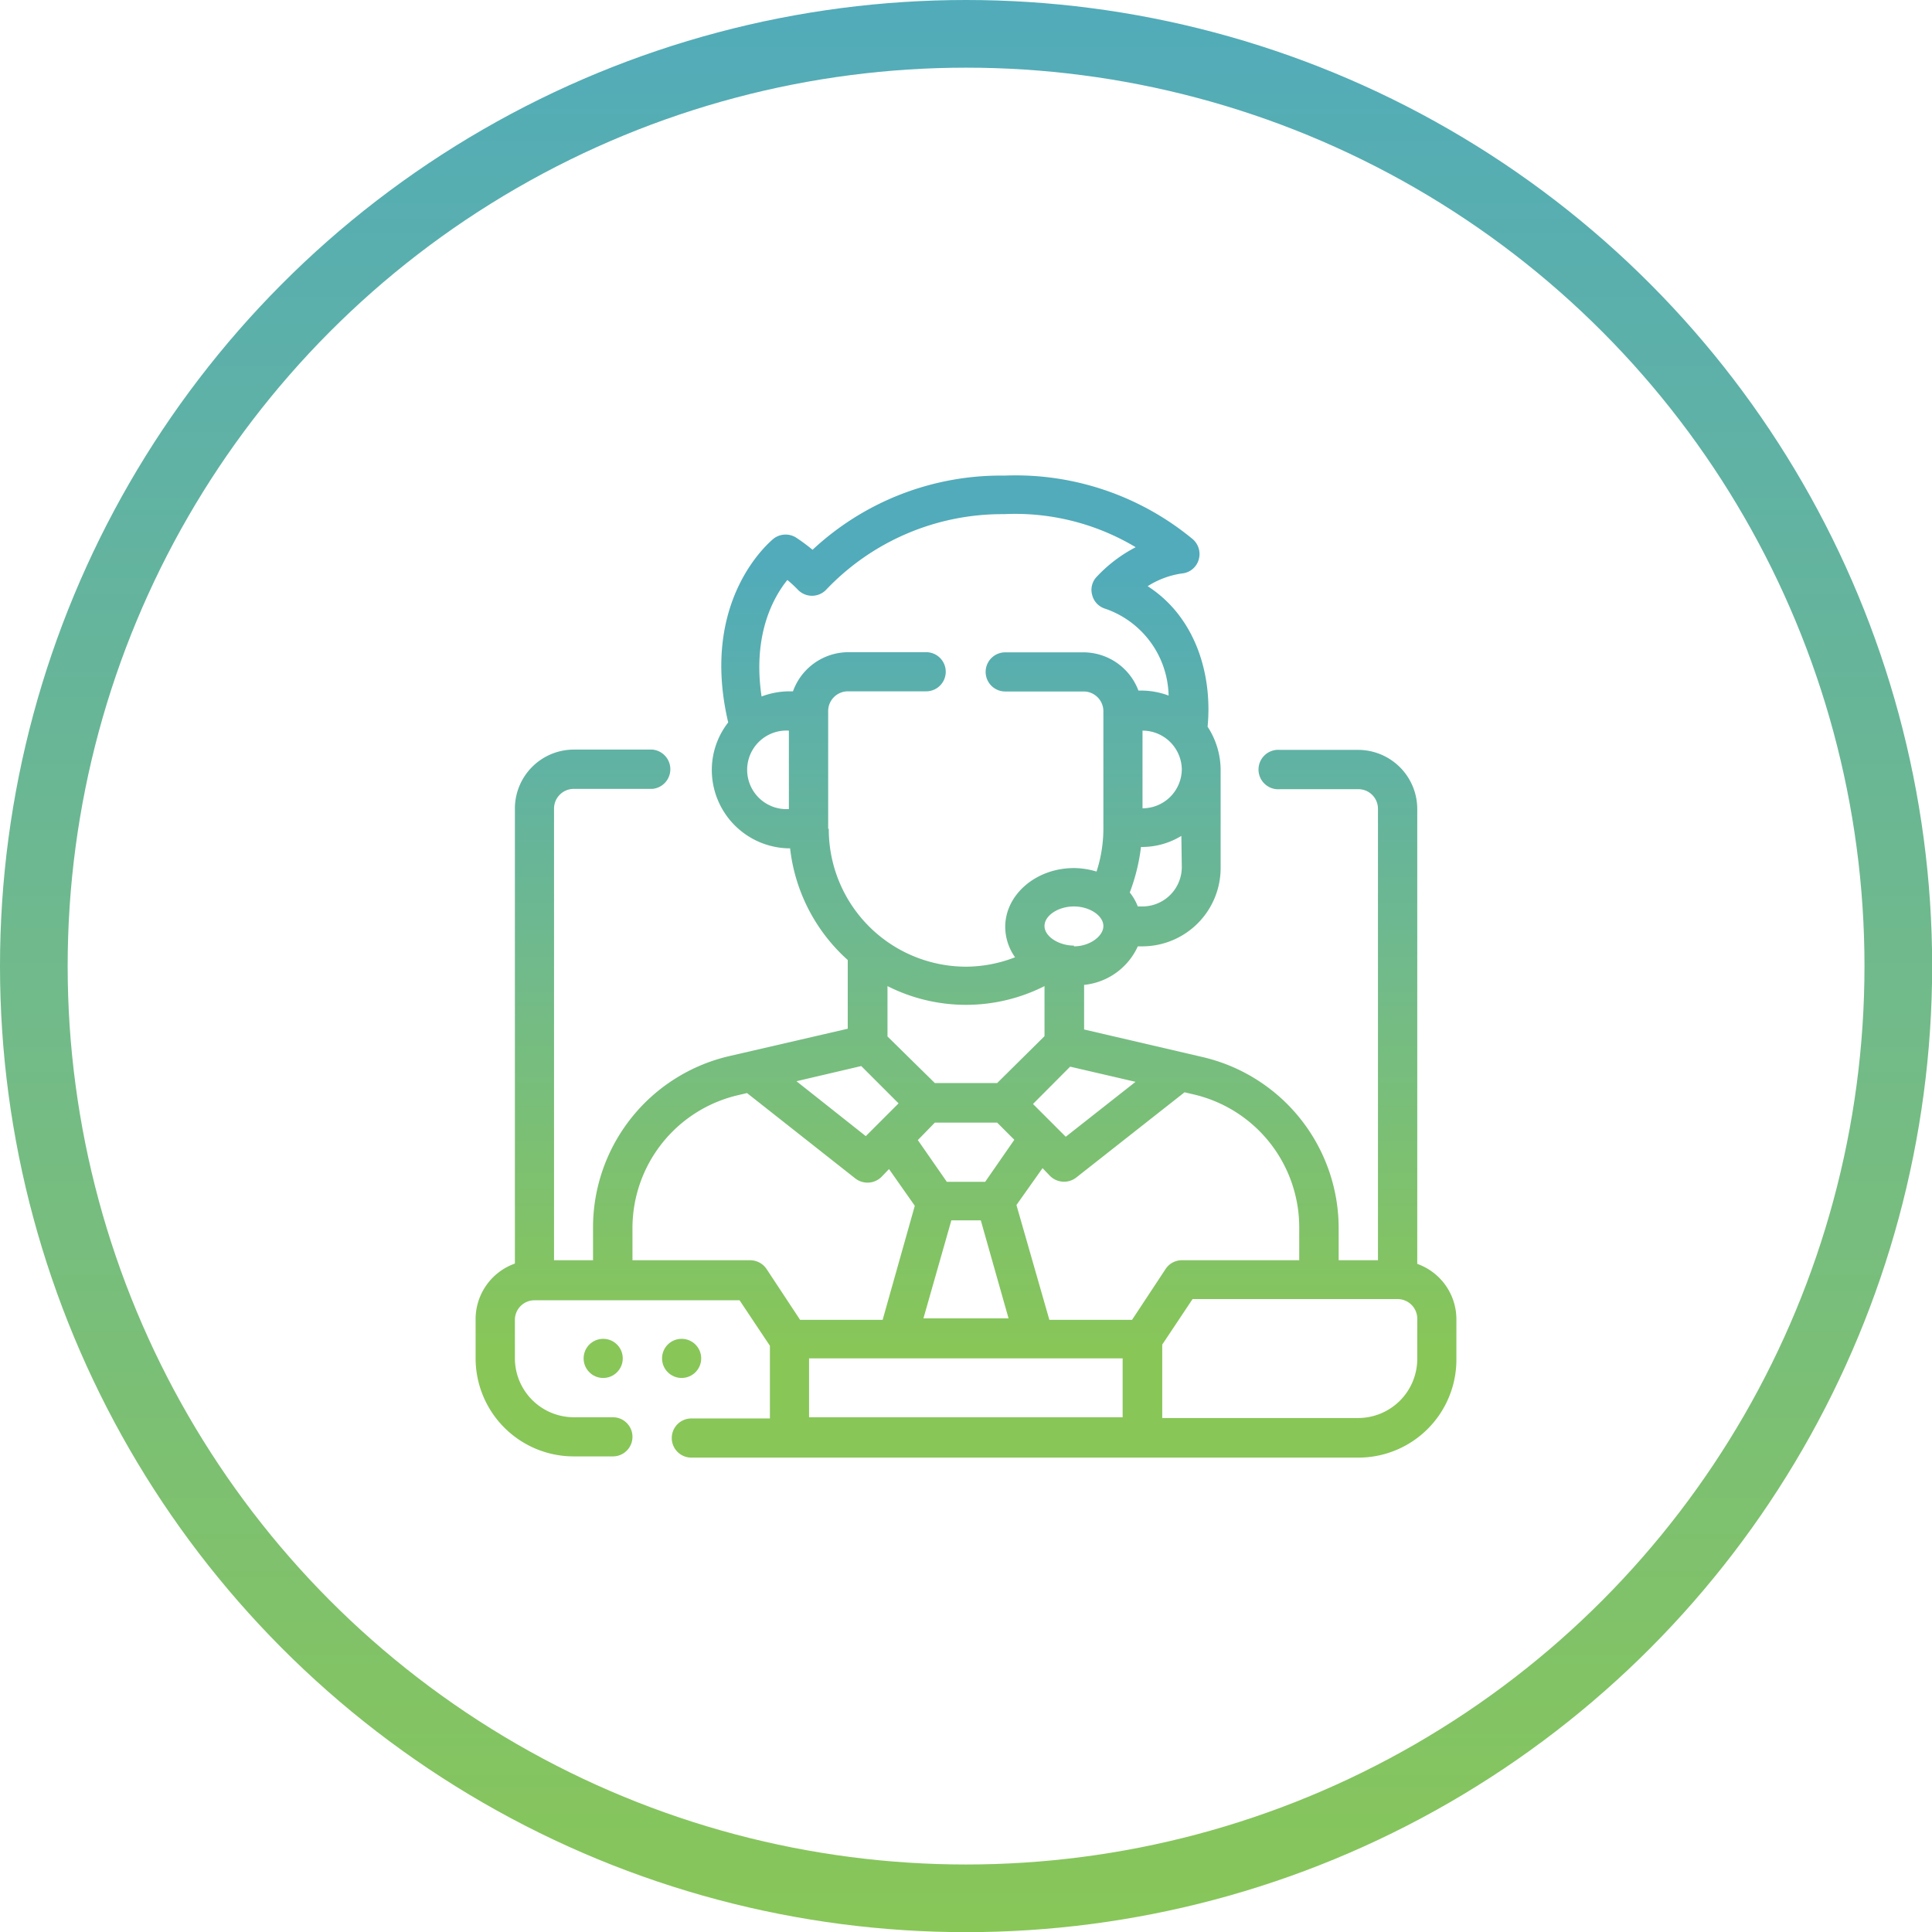 <svg xmlns="http://www.w3.org/2000/svg" xmlns:xlink="http://www.w3.org/1999/xlink" viewBox="0 0 127.35 127.35"><defs><style>.cls-1{fill:none;stroke-miterlimit:10;stroke-width:4.46px;stroke:url(#New_Gradient_Swatch_1);}.cls-2{fill:url(#New_Gradient_Swatch_1-2);}.cls-3{fill:url(#New_Gradient_Swatch_1-3);}.cls-4{fill:url(#New_Gradient_Swatch_1-4);}</style><linearGradient id="New_Gradient_Swatch_1" x1="63.68" x2="63.68" y2="127.35" gradientUnits="userSpaceOnUse"><stop offset="0" stop-color="#51abba"></stop><stop offset="0.55" stop-color="#73bb87"></stop><stop offset="1" stop-color="#88c658"></stop></linearGradient><linearGradient id="New_Gradient_Swatch_1-2" x1="63.68" y1="37.47" x2="63.68" y2="88.91" xlink:href="#New_Gradient_Swatch_1"></linearGradient><linearGradient id="New_Gradient_Swatch_1-3" x1="39.76" y1="37.47" x2="39.76" y2="88.91" xlink:href="#New_Gradient_Swatch_1"></linearGradient><linearGradient id="New_Gradient_Swatch_1-4" x1="44.93" y1="37.47" x2="44.93" y2="88.91" xlink:href="#New_Gradient_Swatch_1"></linearGradient></defs><g id="Layer_2" data-name="Layer 2"><g id="Layer_1-2" data-name="Layer 1"><circle class="cls-1" cx="63.68" cy="63.68" r="61.45"></circle><path class="cls-2" d="M93.42,83.31v-30a3.9,3.9,0,0,0-3.88-3.88H84.37a1.3,1.3,0,1,0,0,2.59h5.17a1.29,1.29,0,0,1,1.29,1.29V83.07H88.24V81a11.59,11.59,0,0,0-9-11.33l-7.78-1.81V64.92A4.37,4.37,0,0,0,75,62.38h.28a5.17,5.17,0,0,0,5.18-5.17V50.75a5.25,5.25,0,0,0-.86-2.85c.33-3.43-.79-7.23-3.95-9.26a5.68,5.68,0,0,1,2.26-.84,1.27,1.27,0,0,0,1.11-.93,1.3,1.3,0,0,0-.46-1.38,18.32,18.32,0,0,0-12.35-4.14,18.19,18.19,0,0,0-12.65,4.89,12.06,12.06,0,0,0-1.11-.82A1.3,1.3,0,0,0,51,35.5c-.2.17-4.91,4-3,12.12a5.09,5.09,0,0,0-1.08,3.13A5.17,5.17,0,0,0,52,55.92h.08a11.63,11.63,0,0,0,3.8,7.36v4.53l-7.79,1.8a11.6,11.6,0,0,0-9,11.34v2.12H36.52V53.33A1.3,1.3,0,0,1,37.82,52H43a1.3,1.3,0,0,0,0-2.59H37.82a3.89,3.89,0,0,0-3.88,3.88v30A3.89,3.89,0,0,0,31.35,87v2.59A6.47,6.47,0,0,0,37.82,96H40.4a1.29,1.29,0,1,0,0-2.58H37.82a3.89,3.89,0,0,1-3.88-3.88V87a1.29,1.29,0,0,1,1.29-1.29H48.75l2,3v4.79H45.57a1.29,1.29,0,1,0,0,2.58h44A6.46,6.46,0,0,0,96,89.54V87A3.88,3.88,0,0,0,93.42,83.31Zm-18.57-12-4.6,3.62-2.16-2.16,2.45-2.46ZM64.94,77.9H62.41L60.5,75.15,61.62,74h4.11l1.13,1.13Zm1.54,9H60.87l1.84-6.46h1.94Zm-.75-15.51H61.62L58.5,68.32V65a11.46,11.46,0,0,0,10.35,0v3.3Zm5.06-9.06c-1,0-1.94-.6-1.94-1.29s.9-1.29,1.94-1.29,1.94.61,1.94,1.29S71.82,62.38,70.79,62.38Zm7.11-5.17a2.6,2.6,0,0,1-2.59,2.59H75a3.5,3.5,0,0,0-.53-.92,12.71,12.71,0,0,0,.74-3h.07a5,5,0,0,0,2.59-.73Zm0-6.46a2.59,2.59,0,0,1-2.59,2.58V48.16A2.59,2.59,0,0,1,77.9,50.75ZM52,53.33a2.59,2.59,0,1,1,0-5.17Zm2.59,1.3V46.87a1.3,1.3,0,0,1,1.29-1.3h5.17a1.29,1.29,0,0,0,0-2.58H55.92a3.89,3.89,0,0,0-3.65,2.58H52a5.18,5.18,0,0,0-1.8.34c-.61-4.09.8-6.57,1.7-7.68a8.31,8.31,0,0,1,.71.66,1.29,1.29,0,0,0,1.83,0,16,16,0,0,1,11.63-5h.11a15.46,15.46,0,0,1,8.68,2.18,9.5,9.5,0,0,0-2.56,1.94,1.24,1.24,0,0,0-.31,1.2,1.26,1.26,0,0,0,.85.91,6.19,6.19,0,0,1,4.19,5.73,5.14,5.14,0,0,0-1.76-.33h-.23A3.88,3.88,0,0,0,71.44,43H66.26a1.29,1.29,0,0,0,0,2.58h5.18a1.3,1.3,0,0,1,1.29,1.3v7.76a9.13,9.13,0,0,1-.45,2.81,5.27,5.27,0,0,0-1.49-.23c-2.5,0-4.53,1.75-4.53,3.88a3.49,3.49,0,0,0,.65,2,9,9,0,0,1-3.23.62A9.06,9.06,0,0,1,54.63,54.63Zm2.18,15.64,2.46,2.46-2.16,2.16L52.5,71.27ZM50.53,83.65a1.31,1.31,0,0,0-1.08-.58H41.69V81a9,9,0,0,1,7-8.82l.55-.13,7.14,5.63a1.31,1.31,0,0,0,1.72-.1l.5-.52,1.7,2.42L58.18,87H52.74ZM74,93.42H53.33V89.54H74ZM69.17,87,67,79.43,68.72,77l.5.52a1.31,1.31,0,0,0,1.72.1L78.08,72l.56.13a9,9,0,0,1,7,8.82v2.12H77.9a1.28,1.28,0,0,0-1.07.58L74.62,87Zm24.25,2.59a3.9,3.9,0,0,1-3.88,3.88H76.61V88.63l2-3H92.12A1.3,1.3,0,0,1,93.42,87Z"></path><circle class="cls-3" cx="39.76" cy="89.54" r="1.29"></circle><circle class="cls-4" cx="44.93" cy="89.54" r="1.29"></circle></g></g></svg>